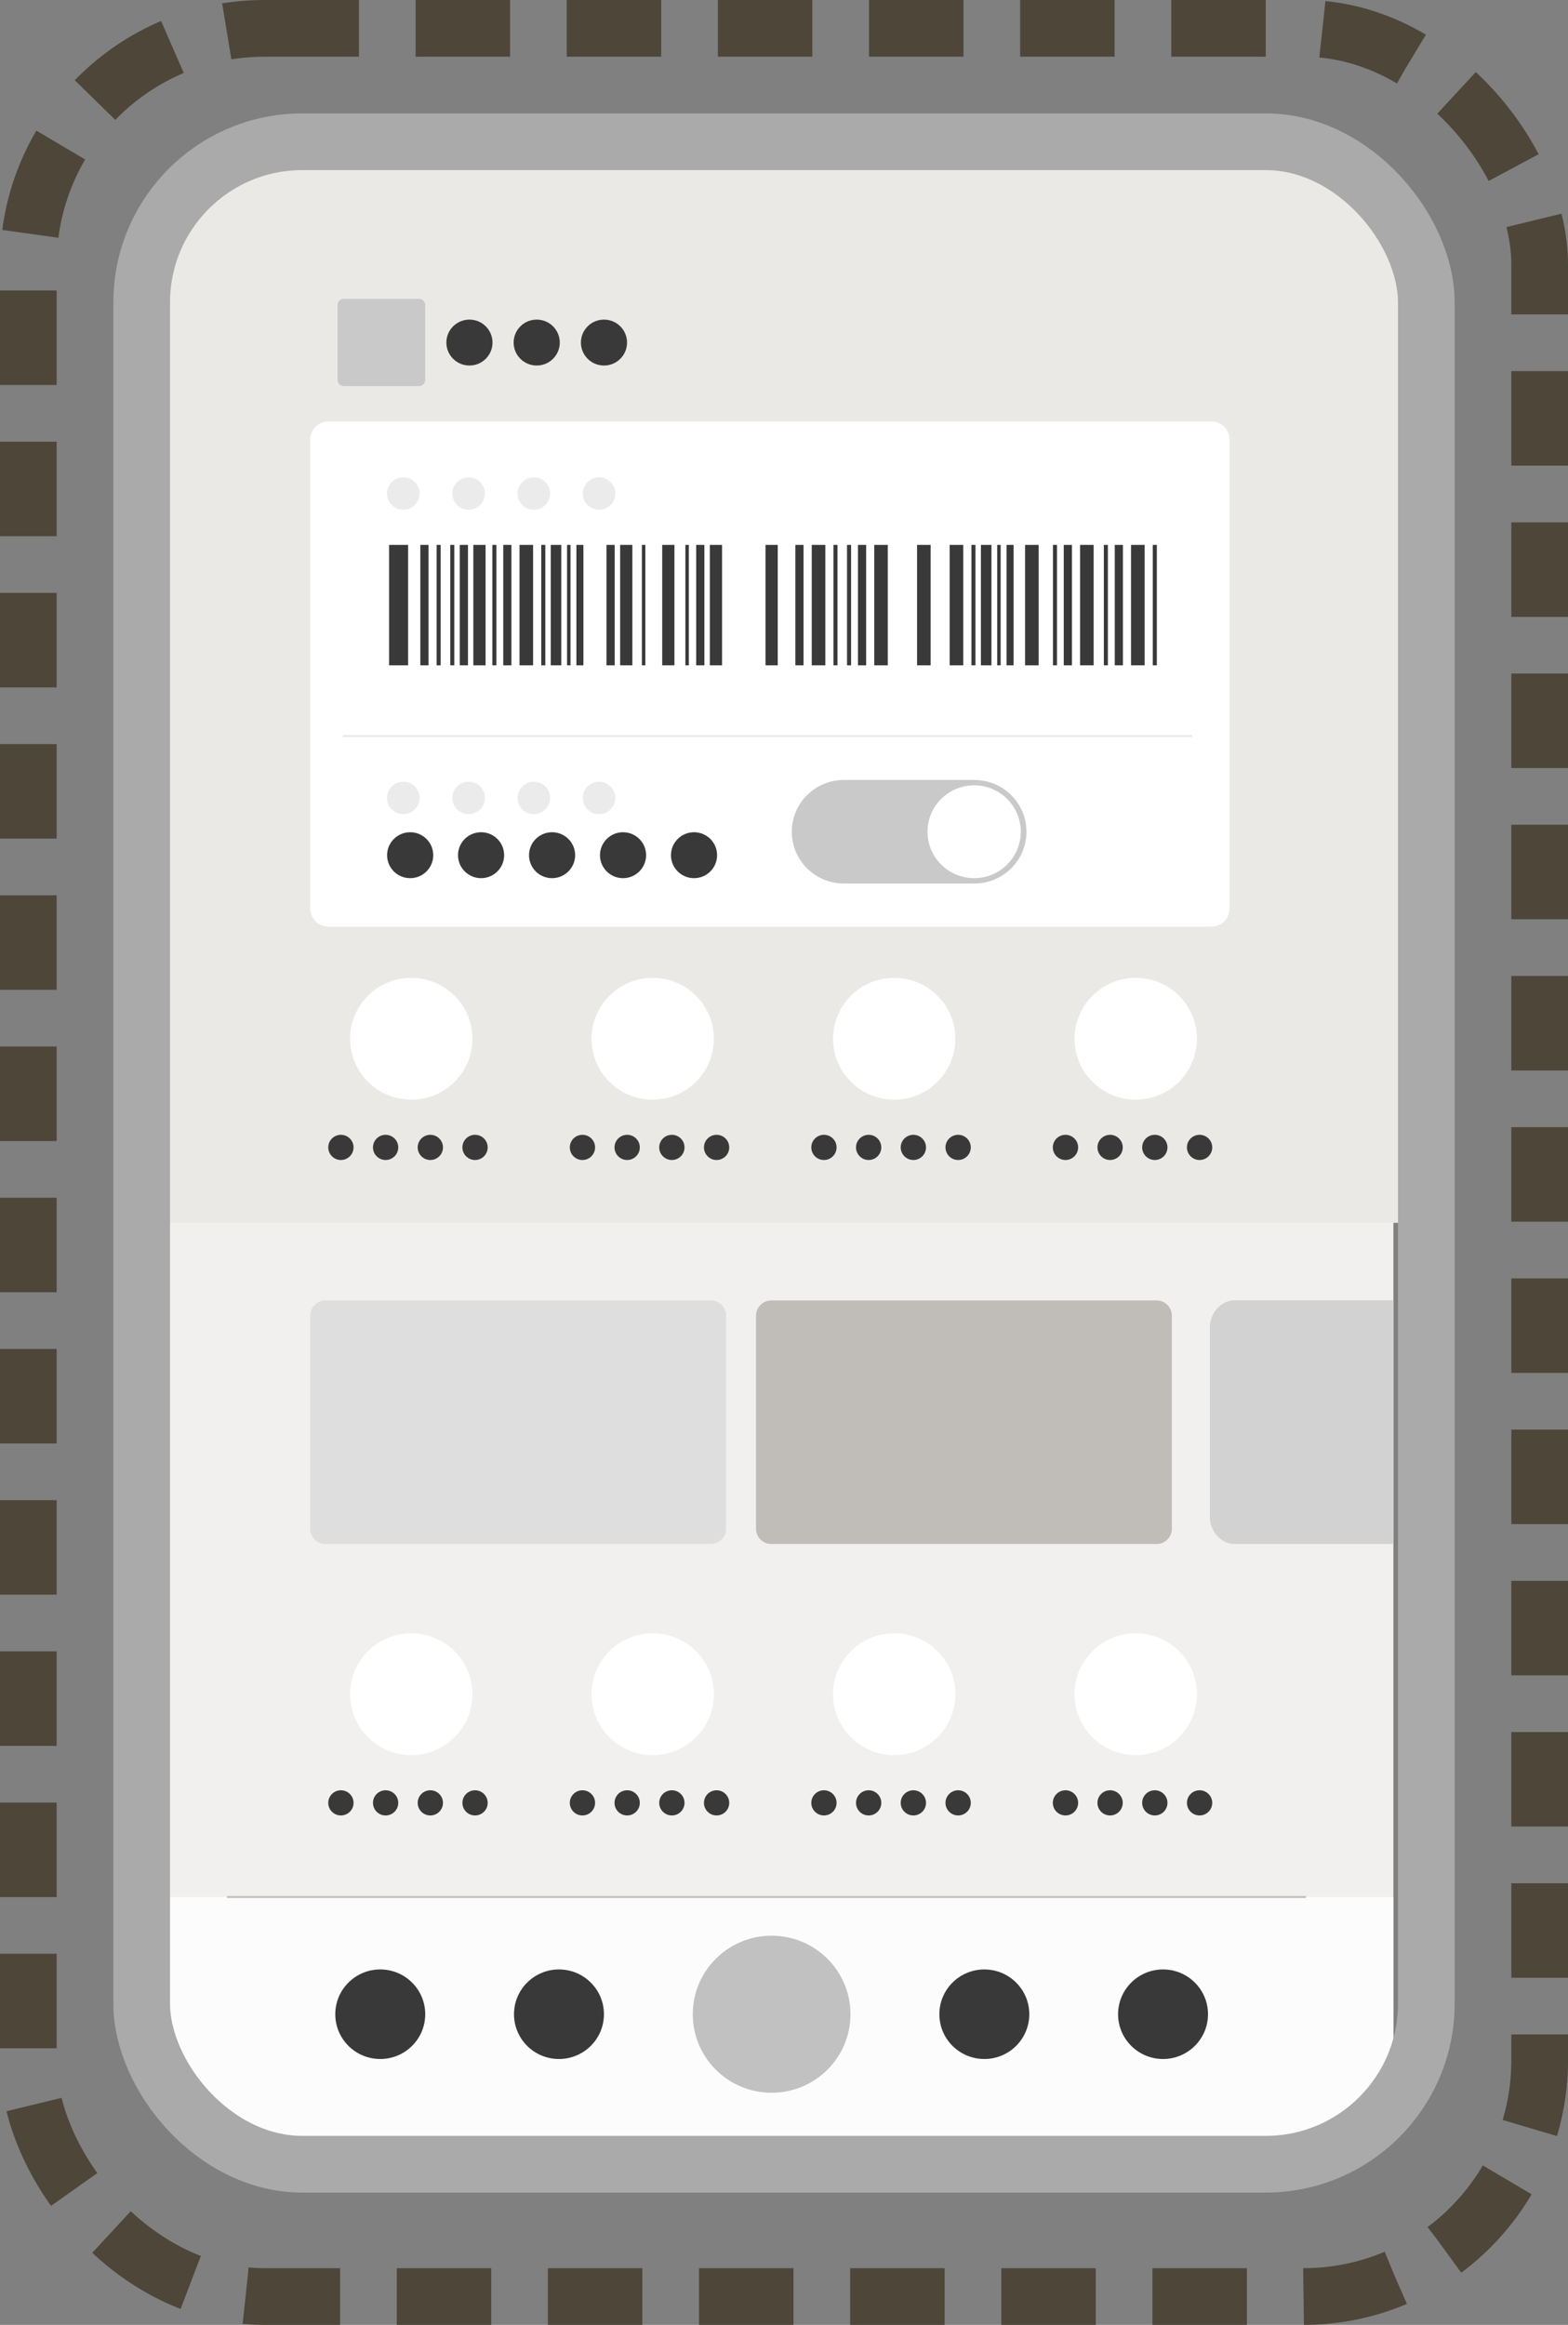 <svg width="83" height="123" viewBox="0 0 83 123" fill="none" xmlns="http://www.w3.org/2000/svg">
<rect x="0" y="0" width="83" height="123" fill="#808080" stroke="none"/>
<rect x="1.5" y="1.5" width="80" height="120" rx="12.5" stroke="#4D4639" stroke-width="3" stroke-linejoin="bevel" stroke-dasharray="5 3"/>
<path d="M12.49 7.416H70.122C72.13 7.416 73.758 8.862 73.758 10.643V110.436C73.758 112.217 72.13 113.663 70.122 113.663H12.49C10.481 113.663 8.854 112.217 8.854 110.436V10.643C8.854 8.862 10.481 7.416 12.49 7.416Z" fill="#F2F0EE"/>
<path d="M8.848 100.363H73.752V109.787C73.752 111.986 71.731 113.772 69.233 113.772H13.368C10.874 113.772 8.848 111.99 8.848 109.787V100.363Z" fill="#FCFCFC"/>
<path d="M11.889 8.135H71.035C73.149 8.135 74.864 9.576 74.864 11.362V64.694H8.057V11.362C8.057 9.581 9.772 8.135 11.885 8.135H11.889Z" fill="#EBE9E6"/>
<path d="M64.113 22.292H17.393C16.857 22.292 16.422 22.725 16.422 23.259V48.063C16.422 48.597 16.857 49.03 17.393 49.03H64.113C64.65 49.03 65.085 48.597 65.085 48.063V23.259C65.085 22.725 64.65 22.292 64.113 22.292Z" fill="white"/>
<path d="M44.665 41.265H51.582C53.1 41.265 54.334 42.493 54.334 44.004C54.334 45.515 53.1 46.743 51.582 46.743H44.665C43.146 46.743 41.913 45.515 41.913 44.004C41.913 42.493 43.146 41.265 44.665 41.265Z" fill="#C9C9C9"/>
<path d="M51.565 41.548C52.93 41.548 54.033 42.65 54.033 44.004C54.033 45.363 52.926 46.46 51.565 46.46C50.2 46.46 49.097 45.358 49.097 44.004C49.097 42.645 50.204 41.548 51.565 41.548Z" fill="white"/>
<path d="M18.151 38.94H63.112" stroke="#EBE9E6" stroke-width="0.1" stroke-miterlimit="10"/>
<path d="M22.184 15.812H18.194C18.015 15.812 17.87 15.956 17.87 16.134V20.105C17.87 20.283 18.015 20.427 18.194 20.427H22.184C22.363 20.427 22.508 20.283 22.508 20.105V16.134C22.508 15.956 22.363 15.812 22.184 15.812Z" fill="#C9C9C9"/>
<path d="M21.348 26.969C21.824 26.969 22.21 26.585 22.21 26.111C22.21 25.637 21.824 25.253 21.348 25.253C20.872 25.253 20.486 25.637 20.486 26.111C20.486 26.585 20.872 26.969 21.348 26.969Z" fill="#EBEBEB"/>
<path d="M21.348 43.073C21.824 43.073 22.21 42.689 22.21 42.215C22.21 41.742 21.824 41.357 21.348 41.357C20.872 41.357 20.486 41.742 20.486 42.215C20.486 42.689 20.872 43.073 21.348 43.073Z" fill="#EBEBEB"/>
<path d="M24.806 26.969C25.282 26.969 25.668 26.585 25.668 26.111C25.668 25.637 25.282 25.253 24.806 25.253C24.33 25.253 23.944 25.637 23.944 26.111C23.944 26.585 24.33 26.969 24.806 26.969Z" fill="#EBEBEB"/>
<path d="M24.806 43.073C25.282 43.073 25.668 42.689 25.668 42.215C25.668 41.742 25.282 41.357 24.806 41.357C24.33 41.357 23.944 41.742 23.944 42.215C23.944 42.689 24.33 43.073 24.806 43.073Z" fill="#EBEBEB"/>
<path d="M28.257 26.969C28.733 26.969 29.119 26.585 29.119 26.111C29.119 25.637 28.733 25.253 28.257 25.253C27.781 25.253 27.395 25.637 27.395 26.111C27.395 26.585 27.781 26.969 28.257 26.969Z" fill="#EBEBEB"/>
<path d="M28.257 43.073C28.733 43.073 29.119 42.689 29.119 42.215C29.119 41.742 28.733 41.357 28.257 41.357C27.781 41.357 27.395 41.742 27.395 42.215C27.395 42.689 27.781 43.073 28.257 43.073Z" fill="#EBEBEB"/>
<path d="M31.71 26.969C32.186 26.969 32.572 26.585 32.572 26.111C32.572 25.637 32.186 25.253 31.71 25.253C31.234 25.253 30.848 25.637 30.848 26.111C30.848 26.585 31.234 26.969 31.71 26.969Z" fill="#EBEBEB"/>
<path d="M31.71 43.073C32.186 43.073 32.572 42.689 32.572 42.215C32.572 41.742 32.186 41.357 31.71 41.357C31.234 41.357 30.848 41.742 30.848 42.215C30.848 42.689 31.234 43.073 31.71 43.073Z" fill="#EBEBEB"/>
<path d="M24.849 19.339C25.523 19.339 26.07 18.795 26.07 18.124C26.07 17.453 25.523 16.909 24.849 16.909C24.175 16.909 23.628 17.453 23.628 18.124C23.628 18.795 24.175 19.339 24.849 19.339Z" fill="#393939"/>
<path d="M28.41 19.339C29.084 19.339 29.631 18.795 29.631 18.124C29.631 17.453 29.084 16.909 28.41 16.909C27.736 16.909 27.189 17.453 27.189 18.124C27.189 18.795 27.736 19.339 28.41 19.339Z" fill="#393939"/>
<path d="M31.971 19.339C32.645 19.339 33.192 18.795 33.192 18.124C33.192 17.453 32.645 16.909 31.971 16.909C31.297 16.909 30.75 17.453 30.75 18.124C30.75 18.795 31.297 19.339 31.971 19.339Z" fill="#393939"/>
<path d="M21.712 46.46C22.386 46.46 22.933 45.916 22.933 45.245C22.933 44.574 22.386 44.03 21.712 44.03C21.038 44.03 20.491 44.574 20.491 45.245C20.491 45.916 21.038 46.46 21.712 46.46Z" fill="#393939"/>
<path d="M25.465 46.46C26.139 46.46 26.686 45.916 26.686 45.245C26.686 44.574 26.139 44.03 25.465 44.03C24.791 44.03 24.244 44.574 24.244 45.245C24.244 45.916 24.791 46.46 25.465 46.46Z" fill="#393939"/>
<path d="M29.223 46.46C29.898 46.46 30.444 45.916 30.444 45.245C30.444 44.574 29.898 44.03 29.223 44.03C28.549 44.03 28.003 44.574 28.003 45.245C28.003 45.916 28.549 46.46 29.223 46.46Z" fill="#393939"/>
<path d="M32.979 46.46C33.654 46.46 34.2 45.916 34.2 45.245C34.2 44.574 33.654 44.03 32.979 44.03C32.305 44.03 31.759 44.574 31.759 45.245C31.759 45.916 32.305 46.46 32.979 46.46Z" fill="#393939"/>
<path d="M36.738 46.46C37.412 46.46 37.958 45.916 37.958 45.245C37.958 44.574 37.412 44.03 36.738 44.03C36.063 44.03 35.517 44.574 35.517 45.245C35.517 45.916 36.063 46.46 36.738 46.46Z" fill="#393939"/>
<path d="M21.603 28.828H20.597V35.199H21.603V28.828Z" fill="#393939"/>
<path d="M25.703 28.828H25.055V35.199H25.703V28.828Z" fill="#393939"/>
<path d="M23.327 28.828H23.113V35.199H23.327V28.828Z" fill="#393939"/>
<path d="M24.048 28.828H23.834V35.199H24.048V28.828Z" fill="#393939"/>
<path d="M28.218 28.828H27.5V35.199H28.218V28.828Z" fill="#393939"/>
<path d="M26.277 28.828H26.063V35.199H26.277V28.828Z" fill="#393939"/>
<path d="M28.866 28.828H28.652V35.199H28.866V28.828Z" fill="#393939"/>
<path d="M24.772 28.828H24.339V35.199H24.772V28.828Z" fill="#393939"/>
<path d="M33.474 28.828H32.826V35.199H33.474V28.828Z" fill="#393939"/>
<path d="M32.538 28.828H32.105V35.199H32.538V28.828Z" fill="#393939"/>
<path d="M38.221 28.828H37.574V35.199H38.221V28.828Z" fill="#393939"/>
<path d="M35.7 28.828H35.053V35.199H35.7V28.828Z" fill="#393939"/>
<path d="M37.285 28.828H36.852V35.199H37.285V28.828Z" fill="#393939"/>
<path d="M27.072 28.828H26.639V35.199H27.072V28.828Z" fill="#393939"/>
<path d="M60.588 28.828H59.87V35.199H60.588V28.828Z" fill="#393939"/>
<path d="M58.645 28.828H58.43V35.199H58.645V28.828Z" fill="#393939"/>
<path d="M61.236 28.828H61.021V35.199H61.236V28.828Z" fill="#393939"/>
<path d="M59.441 28.828H59.008V35.199H59.441V28.828Z" fill="#393939"/>
<path d="M46.994 28.828H46.277V35.199H46.994V28.828Z" fill="#393939"/>
<path d="M49.261 28.828H48.544V35.199H49.261V28.828Z" fill="#393939"/>
<path d="M54.978 28.828H54.261V35.199H54.978V28.828Z" fill="#393939"/>
<path d="M45.051 28.828H44.836V35.199H45.051V28.828Z" fill="#393939"/>
<path d="M45.848 28.828H45.415V35.199H45.848V28.828Z" fill="#393939"/>
<path d="M57.891 28.828H57.174V35.199H57.891V28.828Z" fill="#393939"/>
<path d="M55.951 28.828H55.736V35.199H55.951V28.828Z" fill="#393939"/>
<path d="M56.742 28.828H56.309V35.199H56.742V28.828Z" fill="#393939"/>
<path d="M41.169 28.828H40.521V35.199H41.169V28.828Z" fill="#393939"/>
<path d="M43.687 28.828H42.969V35.199H43.687V28.828Z" fill="#393939"/>
<path d="M44.332 28.828H44.118V35.199H44.332V28.828Z" fill="#393939"/>
<path d="M42.535 28.828H42.102V35.199H42.535V28.828Z" fill="#393939"/>
<path d="M29.71 28.828H29.154V35.199H29.71V28.828Z" fill="#393939"/>
<path d="M30.2 28.828H30.016V35.199H30.2V28.828Z" fill="#393939"/>
<path d="M34.161 28.828H33.977V35.199H34.161V28.828Z" fill="#393939"/>
<path d="M36.463 28.828H36.279V35.199H36.463V28.828Z" fill="#393939"/>
<path d="M30.882 28.828H30.511V35.199H30.882V28.828Z" fill="#393939"/>
<path d="M50.988 28.828H50.27V35.199H50.988V28.828Z" fill="#393939"/>
<path d="M51.636 28.828H51.421V35.199H51.636V28.828Z" fill="#393939"/>
<path d="M52.48 28.828H51.924V35.199H52.48V28.828Z" fill="#393939"/>
<path d="M52.969 28.828H52.786V35.199H52.969V28.828Z" fill="#393939"/>
<path d="M53.652 28.828H53.28V35.199H53.652V28.828Z" fill="#393939"/>
<path d="M22.684 28.828H22.25V35.199H22.684V28.828Z" fill="#393939"/>
<path d="M37.625 68.801H17.231C16.784 68.801 16.422 69.162 16.422 69.606V80.881C16.422 81.326 16.784 81.686 17.231 81.686H37.625C38.072 81.686 38.434 81.326 38.434 80.881V69.606C38.434 69.162 38.072 68.801 37.625 68.801Z" fill="#DEDEDE"/>
<path d="M61.221 68.801H40.828C40.381 68.801 40.018 69.162 40.018 69.606V80.881C40.018 81.326 40.381 81.686 40.828 81.686H61.221C61.668 81.686 62.031 81.326 62.031 80.881V69.606C62.031 69.162 61.668 68.801 61.221 68.801Z" fill="#C0BDB9"/>
<path d="M73.753 81.686H65.243C64.513 81.599 63.979 80.893 64.044 80.092V70.39C63.979 69.593 64.513 68.883 65.243 68.796H73.753V81.682V81.686Z" fill="#D2D2D2"/>
<path d="M12.021 100.363H69.132" stroke="#C0BDB9" stroke-width="0.1" stroke-miterlimit="10"/>
<path d="M21.77 58.179C23.558 58.179 25.008 56.737 25.008 54.957C25.008 53.177 23.558 51.734 21.77 51.734C19.982 51.734 18.532 53.177 18.532 54.957C18.532 56.737 19.982 58.179 21.77 58.179Z" fill="white"/>
<path d="M21.77 92.856C23.558 92.856 25.008 91.413 25.008 89.634C25.008 87.854 23.558 86.411 21.77 86.411C19.982 86.411 18.532 87.854 18.532 89.634C18.532 91.413 19.982 92.856 21.77 92.856Z" fill="white"/>
<path d="M20.129 108.933C21.443 108.933 22.509 107.873 22.509 106.564C22.509 105.256 21.443 104.195 20.129 104.195C18.814 104.195 17.748 105.256 17.748 106.564C17.748 107.873 18.814 108.933 20.129 108.933Z" fill="#393939"/>
<path d="M29.588 108.933C30.903 108.933 31.969 107.873 31.969 106.564C31.969 105.256 30.903 104.195 29.588 104.195C28.274 104.195 27.208 105.256 27.208 106.564C27.208 107.873 28.274 108.933 29.588 108.933Z" fill="#393939"/>
<path d="M40.845 110.719C43.15 110.719 45.019 108.859 45.019 106.565C45.019 104.27 43.15 102.41 40.845 102.41C38.539 102.41 36.671 104.27 36.671 106.565C36.671 108.859 38.539 110.719 40.845 110.719Z" fill="#C1C1C1"/>
<path d="M52.104 108.933C53.419 108.933 54.484 107.873 54.484 106.564C54.484 105.256 53.419 104.195 52.104 104.195C50.789 104.195 49.724 105.256 49.724 106.564C49.724 107.873 50.789 108.933 52.104 108.933Z" fill="#393939"/>
<path d="M61.564 108.933C62.878 108.933 63.944 107.873 63.944 106.564C63.944 105.256 62.878 104.195 61.564 104.195C60.249 104.195 59.184 105.256 59.184 106.564C59.184 107.873 60.249 108.933 61.564 108.933Z" fill="#393939"/>
<path d="M18.045 61.371C18.415 61.371 18.715 61.072 18.715 60.704C18.715 60.336 18.415 60.038 18.045 60.038C17.675 60.038 17.376 60.336 17.376 60.704C17.376 61.072 17.675 61.371 18.045 61.371Z" fill="#393939"/>
<path d="M18.045 96.048C18.415 96.048 18.715 95.75 18.715 95.382C18.715 95.014 18.415 94.716 18.045 94.716C17.675 94.716 17.376 95.014 17.376 95.382C17.376 95.75 17.675 96.048 18.045 96.048Z" fill="#393939"/>
<path d="M20.412 61.371C20.782 61.371 21.081 61.072 21.081 60.704C21.081 60.336 20.782 60.038 20.412 60.038C20.042 60.038 19.743 60.336 19.743 60.704C19.743 61.072 20.042 61.371 20.412 61.371Z" fill="#393939"/>
<path d="M20.412 96.048C20.782 96.048 21.081 95.75 21.081 95.382C21.081 95.014 20.782 94.716 20.412 94.716C20.042 94.716 19.743 95.014 19.743 95.382C19.743 95.75 20.042 96.048 20.412 96.048Z" fill="#393939"/>
<path d="M22.779 61.371C23.149 61.371 23.448 61.072 23.448 60.704C23.448 60.336 23.149 60.038 22.779 60.038C22.409 60.038 22.11 60.336 22.11 60.704C22.11 61.072 22.409 61.371 22.779 61.371Z" fill="#393939"/>
<path d="M22.779 96.048C23.149 96.048 23.448 95.75 23.448 95.382C23.448 95.014 23.149 94.716 22.779 94.716C22.409 94.716 22.11 95.014 22.11 95.382C22.11 95.75 22.409 96.048 22.779 96.048Z" fill="#393939"/>
<path d="M25.146 61.371C25.516 61.371 25.815 61.072 25.815 60.704C25.815 60.336 25.516 60.038 25.146 60.038C24.776 60.038 24.477 60.336 24.477 60.704C24.477 61.072 24.776 61.371 25.146 61.371Z" fill="#393939"/>
<path d="M25.146 96.048C25.516 96.048 25.815 95.75 25.815 95.382C25.815 95.014 25.516 94.716 25.146 94.716C24.776 94.716 24.477 95.014 24.477 95.382C24.477 95.75 24.776 96.048 25.146 96.048Z" fill="#393939"/>
<path d="M34.55 58.179C36.338 58.179 37.788 56.737 37.788 54.957C37.788 53.177 36.338 51.734 34.55 51.734C32.762 51.734 31.312 53.177 31.312 54.957C31.312 56.737 32.762 58.179 34.55 58.179Z" fill="white"/>
<path d="M34.55 92.856C36.338 92.856 37.788 91.413 37.788 89.634C37.788 87.854 36.338 86.411 34.55 86.411C32.762 86.411 31.312 87.854 31.312 89.634C31.312 91.413 32.762 92.856 34.55 92.856Z" fill="white"/>
<path d="M30.831 61.371C31.201 61.371 31.5 61.072 31.5 60.704C31.5 60.336 31.201 60.038 30.831 60.038C30.461 60.038 30.162 60.336 30.162 60.704C30.162 61.072 30.461 61.371 30.831 61.371Z" fill="#393939"/>
<path d="M30.831 96.048C31.201 96.048 31.5 95.75 31.5 95.382C31.5 95.014 31.201 94.716 30.831 94.716C30.461 94.716 30.162 95.014 30.162 95.382C30.162 95.75 30.461 96.048 30.831 96.048Z" fill="#393939"/>
<path d="M33.198 61.371C33.568 61.371 33.867 61.072 33.867 60.704C33.867 60.336 33.568 60.038 33.198 60.038C32.828 60.038 32.529 60.336 32.529 60.704C32.529 61.072 32.828 61.371 33.198 61.371Z" fill="#393939"/>
<path d="M33.198 96.048C33.568 96.048 33.867 95.75 33.867 95.382C33.867 95.014 33.568 94.716 33.198 94.716C32.828 94.716 32.529 95.014 32.529 95.382C32.529 95.75 32.828 96.048 33.198 96.048Z" fill="#393939"/>
<path d="M35.565 61.371C35.935 61.371 36.234 61.072 36.234 60.704C36.234 60.336 35.935 60.038 35.565 60.038C35.195 60.038 34.895 60.336 34.895 60.704C34.895 61.072 35.195 61.371 35.565 61.371Z" fill="#393939"/>
<path d="M35.565 96.048C35.935 96.048 36.234 95.75 36.234 95.382C36.234 95.014 35.935 94.716 35.565 94.716C35.195 94.716 34.895 95.014 34.895 95.382C34.895 95.75 35.195 96.048 35.565 96.048Z" fill="#393939"/>
<path d="M37.932 61.371C38.302 61.371 38.601 61.072 38.601 60.704C38.601 60.336 38.302 60.038 37.932 60.038C37.562 60.038 37.263 60.336 37.263 60.704C37.263 61.072 37.562 61.371 37.932 61.371Z" fill="#393939"/>
<path d="M37.932 96.048C38.302 96.048 38.601 95.75 38.601 95.382C38.601 95.014 38.302 94.716 37.932 94.716C37.562 94.716 37.263 95.014 37.263 95.382C37.263 95.75 37.562 96.048 37.932 96.048Z" fill="#393939"/>
<path d="M47.334 58.179C49.122 58.179 50.571 56.737 50.571 54.957C50.571 53.177 49.122 51.734 47.334 51.734C45.545 51.734 44.096 53.177 44.096 54.957C44.096 56.737 45.545 58.179 47.334 58.179Z" fill="white"/>
<path d="M47.334 92.856C49.122 92.856 50.571 91.413 50.571 89.634C50.571 87.854 49.122 86.411 47.334 86.411C45.545 86.411 44.096 87.854 44.096 89.634C44.096 91.413 45.545 92.856 47.334 92.856Z" fill="white"/>
<path d="M43.614 61.371C43.984 61.371 44.283 61.072 44.283 60.704C44.283 60.336 43.984 60.038 43.614 60.038C43.244 60.038 42.945 60.336 42.945 60.704C42.945 61.072 43.244 61.371 43.614 61.371Z" fill="#393939"/>
<path d="M43.614 96.048C43.984 96.048 44.283 95.75 44.283 95.382C44.283 95.014 43.984 94.716 43.614 94.716C43.244 94.716 42.945 95.014 42.945 95.382C42.945 95.75 43.244 96.048 43.614 96.048Z" fill="#393939"/>
<path d="M45.981 61.371C46.351 61.371 46.65 61.072 46.65 60.704C46.65 60.336 46.351 60.038 45.981 60.038C45.611 60.038 45.312 60.336 45.312 60.704C45.312 61.072 45.611 61.371 45.981 61.371Z" fill="#393939"/>
<path d="M45.981 96.048C46.351 96.048 46.65 95.75 46.65 95.382C46.65 95.014 46.351 94.716 45.981 94.716C45.611 94.716 45.312 95.014 45.312 95.382C45.312 95.75 45.611 96.048 45.981 96.048Z" fill="#393939"/>
<path d="M48.348 61.371C48.718 61.371 49.017 61.072 49.017 60.704C49.017 60.336 48.718 60.038 48.348 60.038C47.978 60.038 47.678 60.336 47.678 60.704C47.678 61.072 47.978 61.371 48.348 61.371Z" fill="#393939"/>
<path d="M48.348 96.048C48.718 96.048 49.017 95.75 49.017 95.382C49.017 95.014 48.718 94.716 48.348 94.716C47.978 94.716 47.678 95.014 47.678 95.382C47.678 95.75 47.978 96.048 48.348 96.048Z" fill="#393939"/>
<path d="M50.718 61.371C51.087 61.371 51.387 61.072 51.387 60.704C51.387 60.336 51.087 60.038 50.718 60.038C50.348 60.038 50.048 60.336 50.048 60.704C50.048 61.072 50.348 61.371 50.718 61.371Z" fill="#393939"/>
<path d="M50.718 96.048C51.087 96.048 51.387 95.75 51.387 95.382C51.387 95.014 51.087 94.716 50.718 94.716C50.348 94.716 50.048 95.014 50.048 95.382C50.048 95.75 50.348 96.048 50.718 96.048Z" fill="#393939"/>
<path d="M60.119 58.179C61.907 58.179 63.357 56.737 63.357 54.957C63.357 53.177 61.907 51.734 60.119 51.734C58.331 51.734 56.881 53.177 56.881 54.957C56.881 56.737 58.331 58.179 60.119 58.179Z" fill="white"/>
<path d="M60.119 92.856C61.907 92.856 63.357 91.413 63.357 89.634C63.357 87.854 61.907 86.411 60.119 86.411C58.331 86.411 56.881 87.854 56.881 89.634C56.881 91.413 58.331 92.856 60.119 92.856Z" fill="white"/>
<path d="M56.4 61.371C56.77 61.371 57.069 61.072 57.069 60.704C57.069 60.336 56.77 60.038 56.4 60.038C56.03 60.038 55.73 60.336 55.73 60.704C55.73 61.072 56.03 61.371 56.4 61.371Z" fill="#393939"/>
<path d="M56.4 96.048C56.77 96.048 57.069 95.75 57.069 95.382C57.069 95.014 56.77 94.716 56.4 94.716C56.03 94.716 55.73 95.014 55.73 95.382C55.73 95.75 56.03 96.048 56.4 96.048Z" fill="#393939"/>
<path d="M58.761 61.371C59.131 61.371 59.431 61.072 59.431 60.704C59.431 60.336 59.131 60.038 58.761 60.038C58.392 60.038 58.092 60.336 58.092 60.704C58.092 61.072 58.392 61.371 58.761 61.371Z" fill="#393939"/>
<path d="M58.761 96.048C59.131 96.048 59.431 95.75 59.431 95.382C59.431 95.014 59.131 94.716 58.761 94.716C58.392 94.716 58.092 95.014 58.092 95.382C58.092 95.75 58.392 96.048 58.761 96.048Z" fill="#393939"/>
<path d="M61.128 61.371C61.498 61.371 61.798 61.072 61.798 60.704C61.798 60.336 61.498 60.038 61.128 60.038C60.759 60.038 60.459 60.336 60.459 60.704C60.459 61.072 60.759 61.371 61.128 61.371Z" fill="#393939"/>
<path d="M61.128 96.048C61.498 96.048 61.798 95.75 61.798 95.382C61.798 95.014 61.498 94.716 61.128 94.716C60.759 94.716 60.459 95.014 60.459 95.382C60.459 95.75 60.759 96.048 61.128 96.048Z" fill="#393939"/>
<path d="M63.498 61.371C63.868 61.371 64.168 61.072 64.168 60.704C64.168 60.336 63.868 60.038 63.498 60.038C63.128 60.038 62.829 60.336 62.829 60.704C62.829 61.072 63.128 61.371 63.498 61.371Z" fill="#393939"/>
<path d="M63.498 96.048C63.868 96.048 64.168 95.75 64.168 95.382C64.168 95.014 63.868 94.716 63.498 94.716C63.128 94.716 62.829 95.014 62.829 95.382C62.829 95.75 63.128 96.048 63.498 96.048Z" fill="#393939"/>
<rect x="7.5" y="7.5" width="68" height="107" rx="8.5" stroke="#AAAAAA" stroke-width="3" stroke-linejoin="bevel"/>
</svg>
